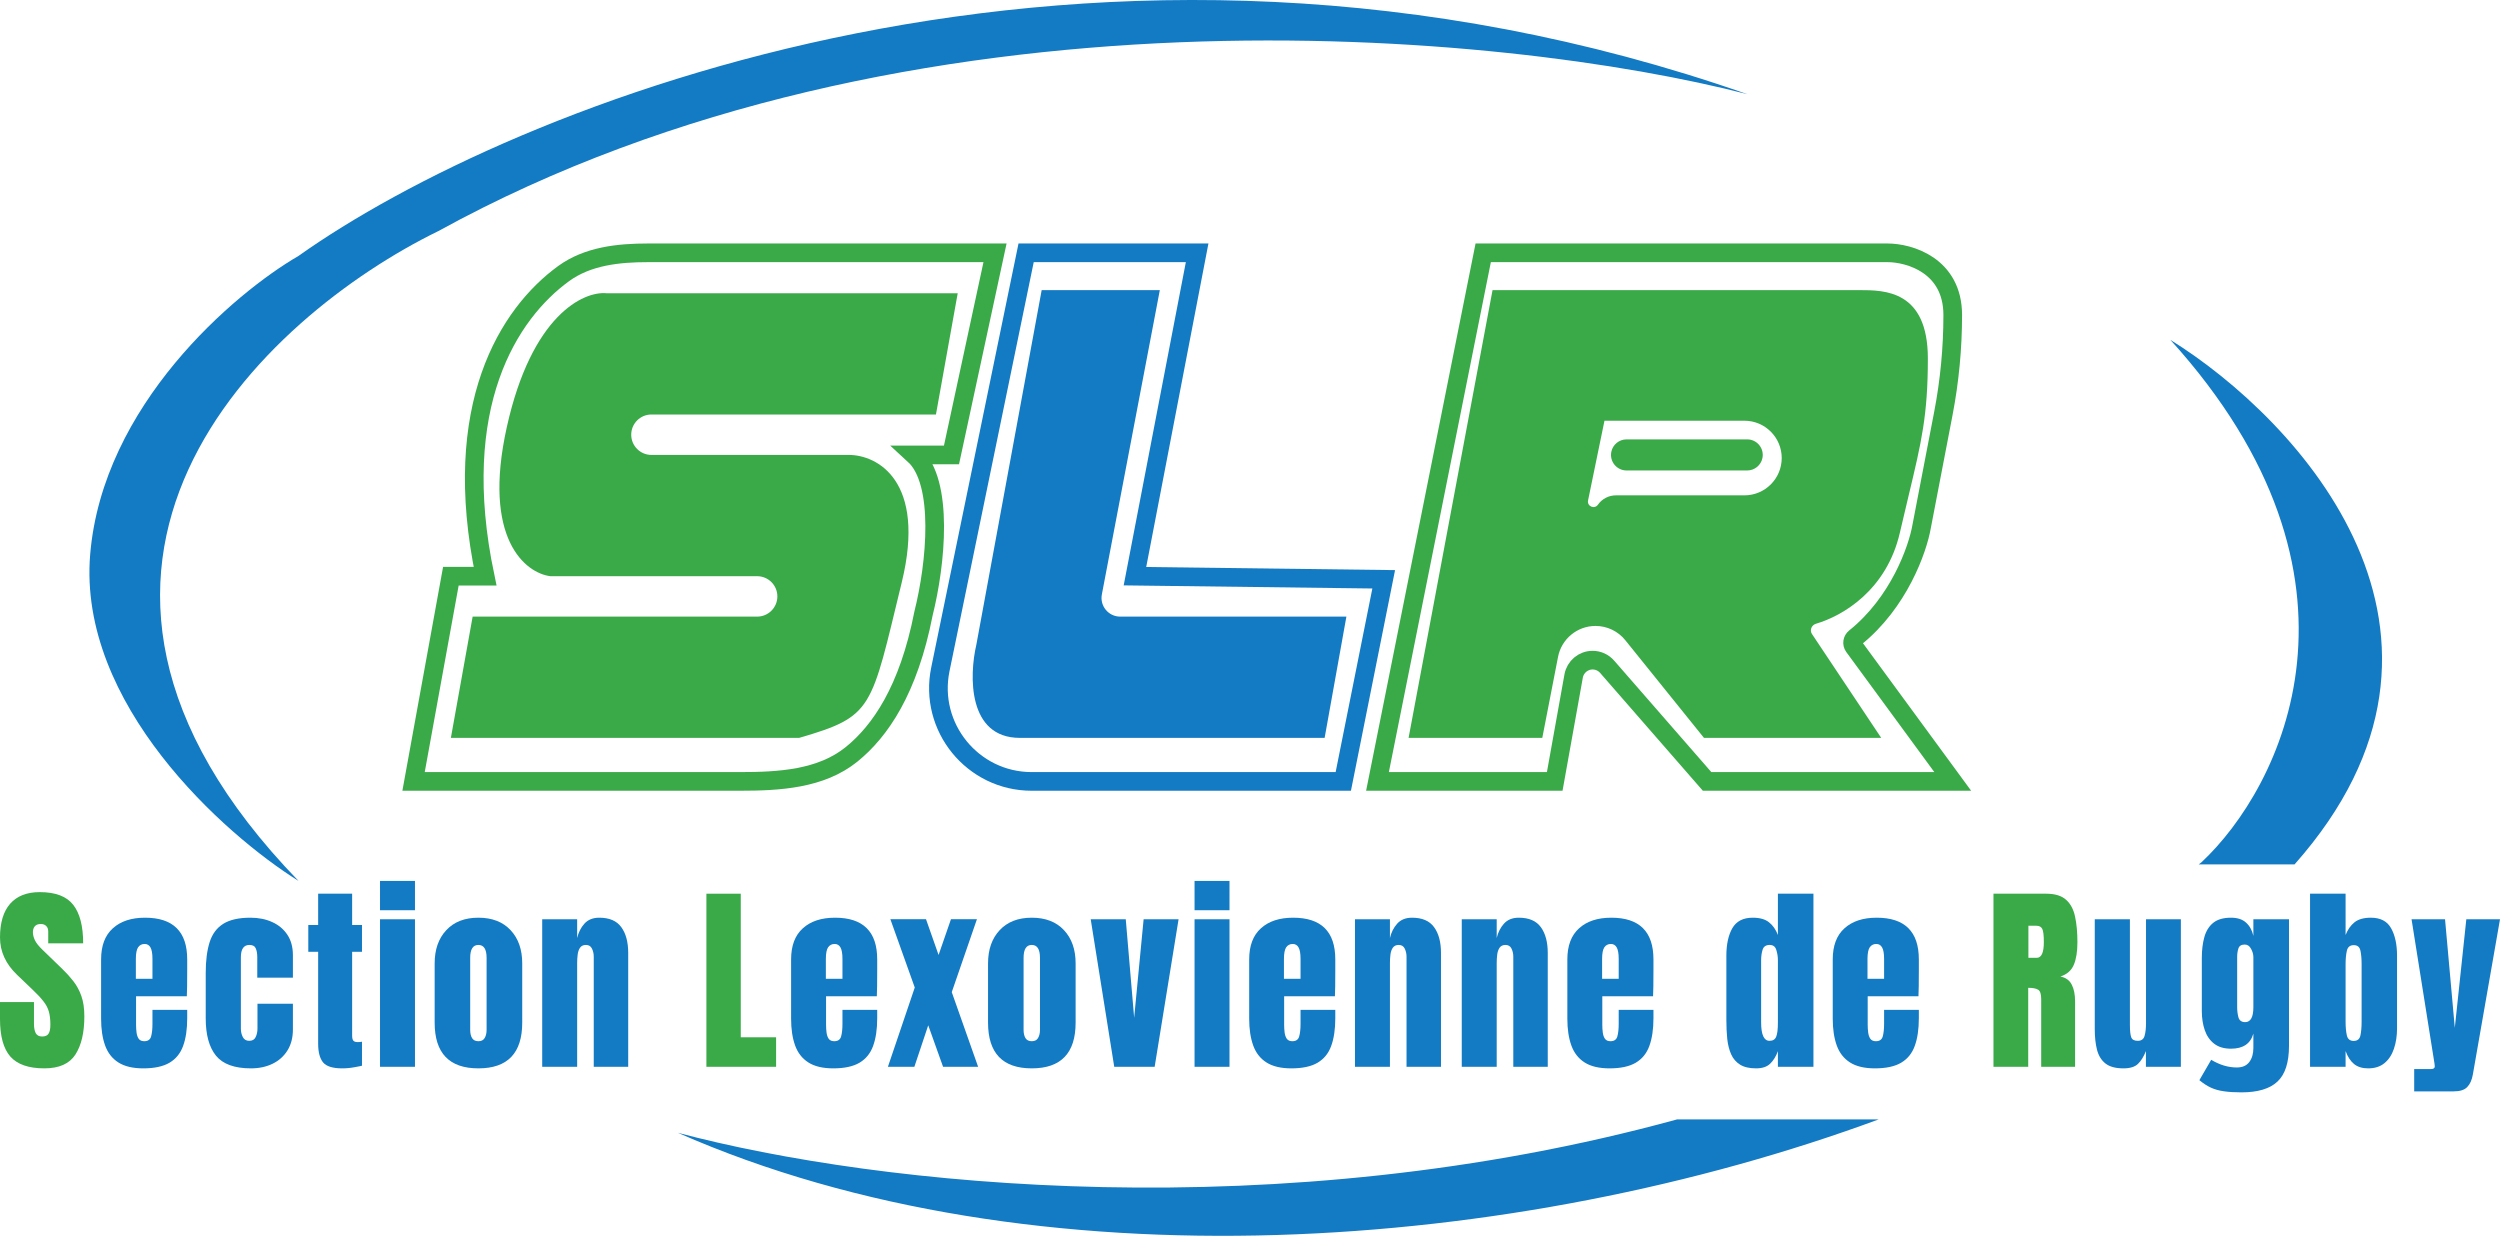 <svg width="402" height="199" viewBox="0 0 402 199" fill="none" xmlns="http://www.w3.org/2000/svg">
<path d="M14.5 89.152C12.5 113.152 36 134.152 48 141.652C-1.2 90.852 42.5 50.818 70.5 37.152C146.1 -4.448 242.333 5.152 281 15.152C175.8 -21.648 81.833 17.152 48 41.152C37.667 47.152 16.5 65.152 14.5 89.152Z" fill="#137AC4"/>
<path d="M7.127 171.793C4.605 171.793 2.784 171.16 1.664 169.895C0.555 168.63 0 166.617 0 163.854V161.134H5.463V164.613C5.463 165.257 5.557 165.763 5.745 166.132C5.944 166.49 6.284 166.669 6.766 166.669C7.268 166.669 7.613 166.522 7.802 166.226C8.001 165.931 8.1 165.446 8.1 164.772C8.1 163.918 8.016 163.206 7.849 162.637C7.681 162.057 7.388 161.509 6.97 160.992C6.562 160.465 5.991 159.853 5.259 159.158L2.779 156.786C0.926 155.025 0 153.011 0 150.745C0 148.373 0.544 146.564 1.633 145.32C2.731 144.076 4.317 143.454 6.389 143.454C8.922 143.454 10.716 144.134 11.773 145.494C12.841 146.854 13.374 148.921 13.374 151.693H7.755V149.78C7.755 149.4 7.645 149.105 7.425 148.894C7.216 148.684 6.928 148.578 6.562 148.578C6.122 148.578 5.798 148.705 5.588 148.958C5.39 149.2 5.29 149.516 5.29 149.906C5.29 150.297 5.395 150.718 5.604 151.172C5.813 151.625 6.227 152.147 6.844 152.737L10.031 155.821C10.669 156.432 11.255 157.081 11.789 157.766C12.323 158.441 12.752 159.231 13.076 160.138C13.401 161.034 13.563 162.131 13.563 163.427C13.563 166.042 13.082 168.093 12.119 169.579C11.166 171.055 9.502 171.793 7.127 171.793Z" fill="#3AAA48"/>
<path d="M23.039 171.793C21.365 171.793 20.031 171.477 19.036 170.844C18.042 170.212 17.331 169.3 16.901 168.108C16.472 166.917 16.258 165.483 16.258 163.807V154.271C16.258 152.068 16.886 150.402 18.142 149.274C19.397 148.135 21.124 147.566 23.322 147.566C27.843 147.566 30.103 149.801 30.103 154.271V155.995C30.103 158.082 30.082 159.484 30.041 160.201H21.878V164.787C21.878 165.209 21.904 165.626 21.956 166.037C22.009 166.437 22.124 166.769 22.302 167.033C22.49 167.297 22.788 167.428 23.196 167.428C23.782 167.428 24.149 167.175 24.295 166.669C24.442 166.153 24.515 165.483 24.515 164.661V162.384H30.103V163.728C30.103 165.499 29.884 166.986 29.444 168.187C29.015 169.379 28.282 170.28 27.246 170.892C26.221 171.493 24.818 171.793 23.039 171.793ZM21.846 157.386H24.515V154.192C24.515 153.338 24.41 152.727 24.201 152.358C23.992 151.978 23.678 151.788 23.259 151.788C22.809 151.788 22.459 151.968 22.207 152.326C21.967 152.684 21.846 153.306 21.846 154.192V157.386Z" fill="#137AC4"/>
<path d="M40.349 171.793C37.712 171.793 35.838 171.113 34.729 169.753C33.63 168.393 33.081 166.395 33.081 163.76V156.453C33.081 154.471 33.29 152.822 33.709 151.504C34.127 150.186 34.86 149.2 35.907 148.546C36.953 147.893 38.408 147.566 40.27 147.566C41.568 147.566 42.73 147.798 43.755 148.262C44.791 148.726 45.608 149.406 46.204 150.302C46.801 151.198 47.099 152.294 47.099 153.591V157.213H41.369V153.892C41.369 153.343 41.291 152.885 41.134 152.516C40.977 152.136 40.637 151.946 40.114 151.946C39.193 151.946 38.732 152.605 38.732 153.923V165.42C38.732 165.905 38.837 166.353 39.046 166.764C39.255 167.165 39.601 167.365 40.082 167.365C40.574 167.365 40.914 167.17 41.102 166.78C41.301 166.379 41.401 165.915 41.401 165.388V161.403H47.099V165.546C47.099 166.854 46.806 167.977 46.22 168.915C45.644 169.843 44.849 170.554 43.834 171.05C42.819 171.545 41.657 171.793 40.349 171.793Z" fill="#137AC4"/>
<path d="M55.021 171.793C53.504 171.793 52.478 171.471 51.945 170.828C51.421 170.175 51.16 169.178 51.16 167.84V153.053H49.574V148.736H51.16V143.707H56.623V148.736H58.208V153.053H56.623V166.511C56.623 166.901 56.685 167.175 56.811 167.333C56.937 167.492 57.177 167.571 57.533 167.571C57.784 167.571 58.009 167.55 58.208 167.507V171.366C58.082 171.408 57.69 171.487 57.031 171.603C56.371 171.73 55.702 171.793 55.021 171.793Z" fill="#137AC4"/>
<path d="M61.107 146.364V141.652H66.727V146.364H61.107ZM61.107 171.54V147.819H66.727V171.54H61.107Z" fill="#137AC4"/>
<path d="M76.925 171.793C72.237 171.793 69.893 169.342 69.893 164.44V154.92C69.893 152.684 70.516 150.903 71.761 149.574C73.006 148.235 74.728 147.566 76.925 147.566C79.133 147.566 80.86 148.235 82.106 149.574C83.351 150.903 83.974 152.684 83.974 154.92V164.44C83.974 169.342 81.624 171.793 76.925 171.793ZM76.925 167.428C77.396 167.428 77.731 167.26 77.93 166.922C78.139 166.574 78.244 166.137 78.244 165.61V154.018C78.244 152.637 77.805 151.946 76.925 151.946C76.046 151.946 75.607 152.637 75.607 154.018V165.61C75.607 166.137 75.706 166.574 75.905 166.922C76.114 167.26 76.454 167.428 76.925 167.428Z" fill="#137AC4"/>
<path d="M87.187 171.54V147.819H92.806V150.84C93.016 149.933 93.403 149.163 93.968 148.531C94.544 147.888 95.339 147.566 96.354 147.566C97.987 147.566 99.169 148.072 99.902 149.084C100.645 150.096 101.016 151.483 101.016 153.243V171.54H95.475V153.828C95.475 153.364 95.381 152.938 95.193 152.547C95.004 152.147 94.68 151.946 94.219 151.946C93.79 151.946 93.471 152.099 93.262 152.405C93.063 152.7 92.937 153.075 92.885 153.528C92.833 153.971 92.806 154.413 92.806 154.856V171.54H87.187Z" fill="#137AC4"/>
<path d="M113.589 171.54V143.707H119.115V166.796H124.797V171.54H113.589Z" fill="#3AAA48"/>
<path d="M133.991 171.793C132.317 171.793 130.982 171.477 129.988 170.844C128.994 170.212 128.282 169.3 127.853 168.108C127.424 166.917 127.21 165.483 127.21 163.807V154.271C127.21 152.068 127.838 150.402 129.093 149.274C130.349 148.135 132.076 147.566 134.274 147.566C138.795 147.566 141.055 149.801 141.055 154.271V155.995C141.055 158.082 141.034 159.484 140.992 160.201H132.83V164.787C132.83 165.209 132.856 165.626 132.908 166.037C132.96 166.437 133.075 166.769 133.253 167.033C133.442 167.297 133.74 167.428 134.148 167.428C134.734 167.428 135.101 167.175 135.247 166.669C135.394 166.153 135.467 165.483 135.467 164.661V162.384H141.055V163.728C141.055 165.499 140.835 166.986 140.396 168.187C139.967 169.379 139.234 170.28 138.198 170.892C137.173 171.493 135.77 171.793 133.991 171.793ZM132.798 157.386H135.467V154.192C135.467 153.338 135.362 152.727 135.153 152.358C134.944 151.978 134.63 151.788 134.211 151.788C133.761 151.788 133.41 151.968 133.159 152.326C132.919 152.684 132.798 153.306 132.798 154.192V157.386Z" fill="#137AC4"/>
<path d="M142.777 171.54L147.094 158.794L143.169 147.803H148.899L150.924 153.56L152.918 147.803H157.093L153.043 159.537L157.282 171.54H151.646L149.26 164.866L147.031 171.54H142.777Z" fill="#137AC4"/>
<path d="M165.91 171.793C161.222 171.793 158.878 169.342 158.878 164.44V154.92C158.878 152.684 159.501 150.903 160.746 149.574C161.991 148.235 163.713 147.566 165.91 147.566C168.119 147.566 169.845 148.235 171.091 149.574C172.336 150.903 172.959 152.684 172.959 154.92V164.44C172.959 169.342 170.609 171.793 165.91 171.793ZM165.91 167.428C166.381 167.428 166.716 167.26 166.915 166.922C167.124 166.574 167.229 166.137 167.229 165.61V154.018C167.229 152.637 166.79 151.946 165.91 151.946C165.031 151.946 164.592 152.637 164.592 154.018V165.61C164.592 166.137 164.691 166.574 164.89 166.922C165.099 167.26 165.439 167.428 165.91 167.428Z" fill="#137AC4"/>
<path d="M179.17 171.54L175.387 147.819H181.022L182.372 163.665L183.895 147.819H189.515L185.669 171.54H179.17Z" fill="#137AC4"/>
<path d="M192.084 146.364V141.652H197.704V146.364H192.084ZM192.084 171.54V147.819H197.704V171.54H192.084Z" fill="#137AC4"/>
<path d="M207.651 171.793C205.977 171.793 204.643 171.477 203.649 170.844C202.654 170.212 201.943 169.3 201.514 168.108C201.085 166.917 200.87 165.483 200.87 163.807V154.271C200.87 152.068 201.498 150.402 202.754 149.274C204.01 148.135 205.736 147.566 207.934 147.566C212.455 147.566 214.715 149.801 214.715 154.271V155.995C214.715 158.082 214.695 159.484 214.653 160.201H206.49V164.787C206.49 165.209 206.516 165.626 206.568 166.037C206.621 166.437 206.736 166.769 206.914 167.033C207.102 167.297 207.4 167.428 207.808 167.428C208.394 167.428 208.761 167.175 208.907 166.669C209.054 166.153 209.127 165.483 209.127 164.661V162.384H214.715V163.728C214.715 165.499 214.496 166.986 214.056 168.187C213.627 169.379 212.895 170.28 211.858 170.892C210.833 171.493 209.431 171.793 207.651 171.793ZM206.458 157.386H209.127V154.192C209.127 153.338 209.022 152.727 208.813 152.358C208.604 151.978 208.29 151.788 207.871 151.788C207.421 151.788 207.071 151.968 206.819 152.326C206.579 152.684 206.458 153.306 206.458 154.192V157.386Z" fill="#137AC4"/>
<path d="M217.881 171.54V147.819H223.501V150.84C223.71 149.933 224.098 149.163 224.663 148.531C225.238 147.888 226.034 147.566 227.049 147.566C228.681 147.566 229.864 148.072 230.597 149.084C231.34 150.096 231.711 151.483 231.711 153.243V171.54H226.17V153.828C226.17 153.364 226.076 152.938 225.887 152.547C225.699 152.147 225.374 151.946 224.914 151.946C224.485 151.946 224.166 152.099 223.956 152.405C223.758 152.7 223.632 153.075 223.58 153.528C223.527 153.971 223.501 154.413 223.501 154.856V171.54H217.881Z" fill="#137AC4"/>
<path d="M235.05 171.54V147.819H240.67V150.84C240.879 149.933 241.266 149.163 241.831 148.531C242.407 147.888 243.202 147.566 244.217 147.566C245.85 147.566 247.032 148.072 247.765 149.084C248.508 150.096 248.879 151.483 248.879 153.243V171.54H243.338V153.828C243.338 153.364 243.244 152.938 243.056 152.547C242.867 152.147 242.543 151.946 242.082 151.946C241.653 151.946 241.334 152.099 241.125 152.405C240.926 152.7 240.8 153.075 240.748 153.528C240.696 153.971 240.67 154.413 240.67 154.856V171.54H235.05Z" fill="#137AC4"/>
<path d="M258.811 171.793C257.137 171.793 255.802 171.477 254.808 170.844C253.814 170.212 253.102 169.3 252.673 168.108C252.244 166.917 252.03 165.483 252.03 163.807V154.271C252.03 152.068 252.658 150.402 253.913 149.274C255.169 148.135 256.896 147.566 259.094 147.566C263.615 147.566 265.875 149.801 265.875 154.271V155.995C265.875 158.082 265.854 159.484 265.812 160.201H257.65V164.787C257.65 165.209 257.676 165.626 257.728 166.037C257.78 166.437 257.895 166.769 258.073 167.033C258.262 167.297 258.56 167.428 258.968 167.428C259.554 167.428 259.92 167.175 260.067 166.669C260.213 166.153 260.287 165.483 260.287 164.661V162.384H265.875V163.728C265.875 165.499 265.655 166.986 265.216 168.187C264.787 169.379 264.054 170.28 263.018 170.892C261.993 171.493 260.59 171.793 258.811 171.793ZM257.618 157.386H260.287V154.192C260.287 153.338 260.182 152.727 259.973 152.358C259.763 151.978 259.45 151.788 259.031 151.788C258.581 151.788 258.23 151.968 257.979 152.326C257.738 152.684 257.618 153.306 257.618 154.192V157.386Z" fill="#137AC4"/>
<path d="M282.387 171.793C281.299 171.793 280.436 171.593 279.797 171.192C279.159 170.791 278.683 170.238 278.369 169.532C278.055 168.825 277.845 167.998 277.741 167.049C277.647 166.1 277.599 165.083 277.599 163.997V153.686C277.599 151.862 277.919 150.386 278.557 149.258C279.206 148.13 280.3 147.566 281.838 147.566C282.979 147.566 283.852 147.814 284.459 148.309C285.077 148.794 285.553 149.474 285.888 150.349V143.707H291.602V171.54H285.888V169.026C285.574 169.88 285.155 170.554 284.632 171.05C284.119 171.545 283.371 171.793 282.387 171.793ZM284.538 167.365C285.072 167.365 285.427 167.149 285.605 166.717C285.794 166.284 285.888 165.51 285.888 164.392V154.413C285.888 153.855 285.804 153.306 285.637 152.769C285.48 152.221 285.124 151.946 284.569 151.946C283.962 151.946 283.58 152.205 283.423 152.721C283.266 153.238 283.188 153.802 283.188 154.413V164.392C283.188 166.374 283.638 167.365 284.538 167.365Z" fill="#137AC4"/>
<path d="M301.486 171.793C299.812 171.793 298.478 171.477 297.484 170.844C296.489 170.212 295.778 169.3 295.349 168.108C294.92 166.917 294.705 165.483 294.705 163.807V154.271C294.705 152.068 295.333 150.402 296.589 149.274C297.845 148.135 299.571 147.566 301.769 147.566C306.29 147.566 308.55 149.801 308.55 154.271V155.995C308.55 158.082 308.53 159.484 308.488 160.201H300.325V164.787C300.325 165.209 300.351 165.626 300.403 166.037C300.456 166.437 300.571 166.769 300.749 167.033C300.937 167.297 301.235 167.428 301.643 167.428C302.23 167.428 302.596 167.175 302.742 166.669C302.889 166.153 302.962 165.483 302.962 164.661V162.384H308.55V163.728C308.55 165.499 308.331 166.986 307.891 168.187C307.462 169.379 306.73 170.28 305.693 170.892C304.668 171.493 303.266 171.793 301.486 171.793ZM300.293 157.386H302.962V154.192C302.962 153.338 302.857 152.727 302.648 152.358C302.439 151.978 302.125 151.788 301.706 151.788C301.256 151.788 300.906 151.968 300.655 152.326C300.414 152.684 300.293 153.306 300.293 154.192V157.386Z" fill="#137AC4"/>
<path d="M320.549 171.54V143.707H329.025C330.438 143.707 331.506 144.034 332.228 144.688C332.95 145.331 333.431 146.238 333.672 147.408C333.923 148.568 334.049 149.933 334.049 151.504C334.049 153.022 333.855 154.234 333.468 155.141C333.091 156.048 332.374 156.675 331.317 157.023C332.186 157.202 332.793 157.64 333.138 158.335C333.494 159.021 333.672 159.911 333.672 161.008V171.54H328.225V160.644C328.225 159.832 328.057 159.332 327.723 159.142C327.398 158.942 326.87 158.841 326.137 158.841V171.54H320.549ZM326.168 154.018H327.503C328.267 154.018 328.649 153.18 328.649 151.504C328.649 150.418 328.565 149.706 328.397 149.369C328.23 149.031 327.916 148.863 327.456 148.863H326.168V154.018Z" fill="#3AAA48"/>
<path d="M341.437 171.793C340.181 171.793 339.219 171.529 338.549 171.002C337.89 170.475 337.44 169.742 337.199 168.804C336.958 167.855 336.838 166.748 336.838 165.483V147.819H342.489V164.819C342.489 165.768 342.562 166.432 342.709 166.812C342.855 167.181 343.201 167.365 343.745 167.365C344.331 167.365 344.697 167.102 344.844 166.574C345.001 166.047 345.079 165.367 345.079 164.534V147.819H350.683V171.54H345.064V169.01C344.708 169.916 344.279 170.607 343.776 171.081C343.284 171.556 342.505 171.793 341.437 171.793Z" fill="#137AC4"/>
<path d="M360.411 175.652C359.323 175.652 358.386 175.594 357.601 175.478C356.827 175.372 356.131 175.177 355.513 174.893C354.896 174.608 354.278 174.207 353.661 173.691L355.56 170.417C356.931 171.24 358.302 171.651 359.673 171.651C360.573 171.651 361.243 171.361 361.682 170.781C362.122 170.201 362.342 169.447 362.342 168.52V166.195C361.892 167.818 360.693 168.63 358.747 168.63C357.627 168.63 356.722 168.361 356.031 167.824C355.341 167.286 354.838 166.559 354.524 165.641C354.21 164.724 354.053 163.702 354.053 162.573V154.05C354.053 152.774 354.189 151.651 354.461 150.681C354.734 149.701 355.21 148.937 355.89 148.388C356.57 147.84 357.523 147.566 358.747 147.566C359.783 147.566 360.589 147.83 361.164 148.357C361.75 148.884 362.143 149.595 362.342 150.492V147.819H368.071V168.156C368.071 170.844 367.454 172.763 366.219 173.912C364.995 175.072 363.059 175.652 360.411 175.652ZM361.023 164.36C361.902 164.36 362.342 163.559 362.342 161.957V153.892C362.342 153.459 362.216 153.017 361.965 152.563C361.724 152.11 361.389 151.883 360.96 151.883C360.416 151.883 360.076 152.089 359.94 152.5C359.804 152.901 359.736 153.364 359.736 153.892V161.957C359.736 162.526 359.804 163.069 359.94 163.586C360.086 164.102 360.448 164.36 361.023 164.36Z" fill="#137AC4"/>
<path d="M380.797 171.793C379.876 171.793 379.128 171.566 378.553 171.113C377.977 170.649 377.516 169.948 377.171 169.01V171.54H371.457V143.707H377.171V150.349C377.516 149.474 377.993 148.794 378.6 148.309C379.217 147.814 380.096 147.566 381.237 147.566C382.775 147.566 383.858 148.13 384.486 149.258C385.125 150.386 385.444 151.862 385.444 153.686V165.357C385.444 166.569 385.276 167.666 384.941 168.646C384.617 169.616 384.11 170.386 383.419 170.955C382.739 171.514 381.865 171.793 380.797 171.793ZM378.474 167.381C379.071 167.381 379.432 167.086 379.557 166.495C379.683 165.905 379.746 165.178 379.746 164.313V155.046C379.746 154.171 379.683 153.444 379.557 152.864C379.432 152.273 379.076 151.978 378.49 151.978C377.883 151.978 377.511 152.279 377.375 152.88C377.239 153.47 377.171 154.192 377.171 155.046V164.313C377.171 165.167 377.239 165.894 377.375 166.495C377.511 167.086 377.878 167.381 378.474 167.381Z" fill="#137AC4"/>
<path d="M388.202 175.493V171.904H390.902C391.31 171.904 391.514 171.761 391.514 171.477C391.514 171.329 391.498 171.176 391.467 171.018L387.778 147.819H393.162L394.732 165.278L396.584 147.819H402L397.636 172.773C397.479 173.67 397.176 174.344 396.726 174.798C396.286 175.262 395.559 175.493 394.544 175.493H388.202Z" fill="#137AC4"/>
<path d="M150.5 66.652L154 47.152H97.5C93.833 46.818 85.5 50.652 81.5 68.652C77.5 86.652 84.5 92.152 88.5 92.652H121.75C123.545 92.652 125 94.107 125 95.902C125 97.697 123.545 99.152 121.75 99.152H76L72.5 118.652H128.5C140.5 115.152 140 114.152 145 93.652C149 77.252 141 73.152 136.5 73.152H104.75C102.955 73.152 101.5 71.697 101.5 69.902C101.5 68.107 102.955 66.652 104.75 66.652H150.5Z" fill="#3AAA48"/>
<path d="M104.211 40.652H160L153 73.152H147C151.8 77.552 150.5 90.652 148.5 98.652C146.092 110.99 141.511 117.593 136.937 121.295C132.01 125.281 125.278 125.652 118.94 125.652H66.5L72.5 92.652H78C72.263 65.239 81.807 50.4 90.644 43.984C94.511 41.177 99.433 40.652 104.211 40.652Z" stroke="#3AAA48" stroke-width="3"/>
<path d="M192.5 40.652H165L151.211 107.627C149.295 116.932 156.403 125.652 165.903 125.652H216L222.5 93.152L182.5 92.652L192.5 40.652Z" stroke="#137AC4" stroke-width="3"/>
<path d="M157 103.652L167.5 46.652H186.5L177.178 95.59C176.826 97.439 178.243 99.152 180.125 99.152H216.5L213 118.652H164C155.6 118.652 155.833 108.652 157 103.652Z" fill="#137AC4"/>
<path fill-rule="evenodd" clip-rule="evenodd" d="M240 46.652L226.5 118.652H248L250.534 105.62C251.095 102.735 253.622 100.652 256.561 100.652C258.42 100.652 260.178 101.493 261.343 102.94L274 118.652H302.5L291.358 101.938C290.955 101.335 291.306 100.505 292.002 100.3C296.349 99.023 303.369 94.887 305.5 85.652C306.013 83.431 306.481 81.472 306.906 79.697C308.969 71.081 310 66.772 310 57.652C310 46.652 303 46.652 299 46.652H240ZM258 67.652L255.36 80.473C255.167 81.411 256.397 81.941 256.947 81.156V81.156C257.607 80.213 258.686 79.652 259.837 79.652H280.5C283.814 79.652 286.5 76.965 286.5 73.652V73.652C286.5 70.338 283.814 67.652 280.5 67.652H258Z" fill="#3AAA48"/>
<path d="M280.95 75.652H261.55C259.972 75.652 258.789 74.208 259.098 72.661C259.332 71.493 260.358 70.652 261.55 70.652H280.95C282.528 70.652 283.711 72.095 283.402 73.642C283.168 74.811 282.142 75.652 280.95 75.652Z" fill="#3AAA48"/>
<path d="M303.5 40.652H238.5L221.5 125.652H250L253.042 108.702C253.307 107.226 254.591 106.152 256.091 106.152C256.986 106.152 257.838 106.539 258.426 107.214L274.5 125.652H314L298.09 103.956C297.764 103.512 297.861 102.888 298.292 102.544C305.326 96.916 308.357 88.349 309 84.652L312.489 66.508C313.494 61.282 314 55.973 314 50.652C314 42.652 307 40.652 303.5 40.652Z" stroke="#3AAA48" stroke-width="3"/>
<path fill-rule="evenodd" clip-rule="evenodd" d="M353.551 139C353.701 138.884 353.851 138.768 354 138.652C366.833 126.652 383.8 93.052 349 54.652C369.674 67.512 401.763 101.995 368.959 139H353.551ZM269.675 180C205.604 197.583 141.296 190.741 109 182.152C166.347 207.411 243.968 201.444 302.089 180H269.675Z" fill="#137AC4"/>
</svg>
